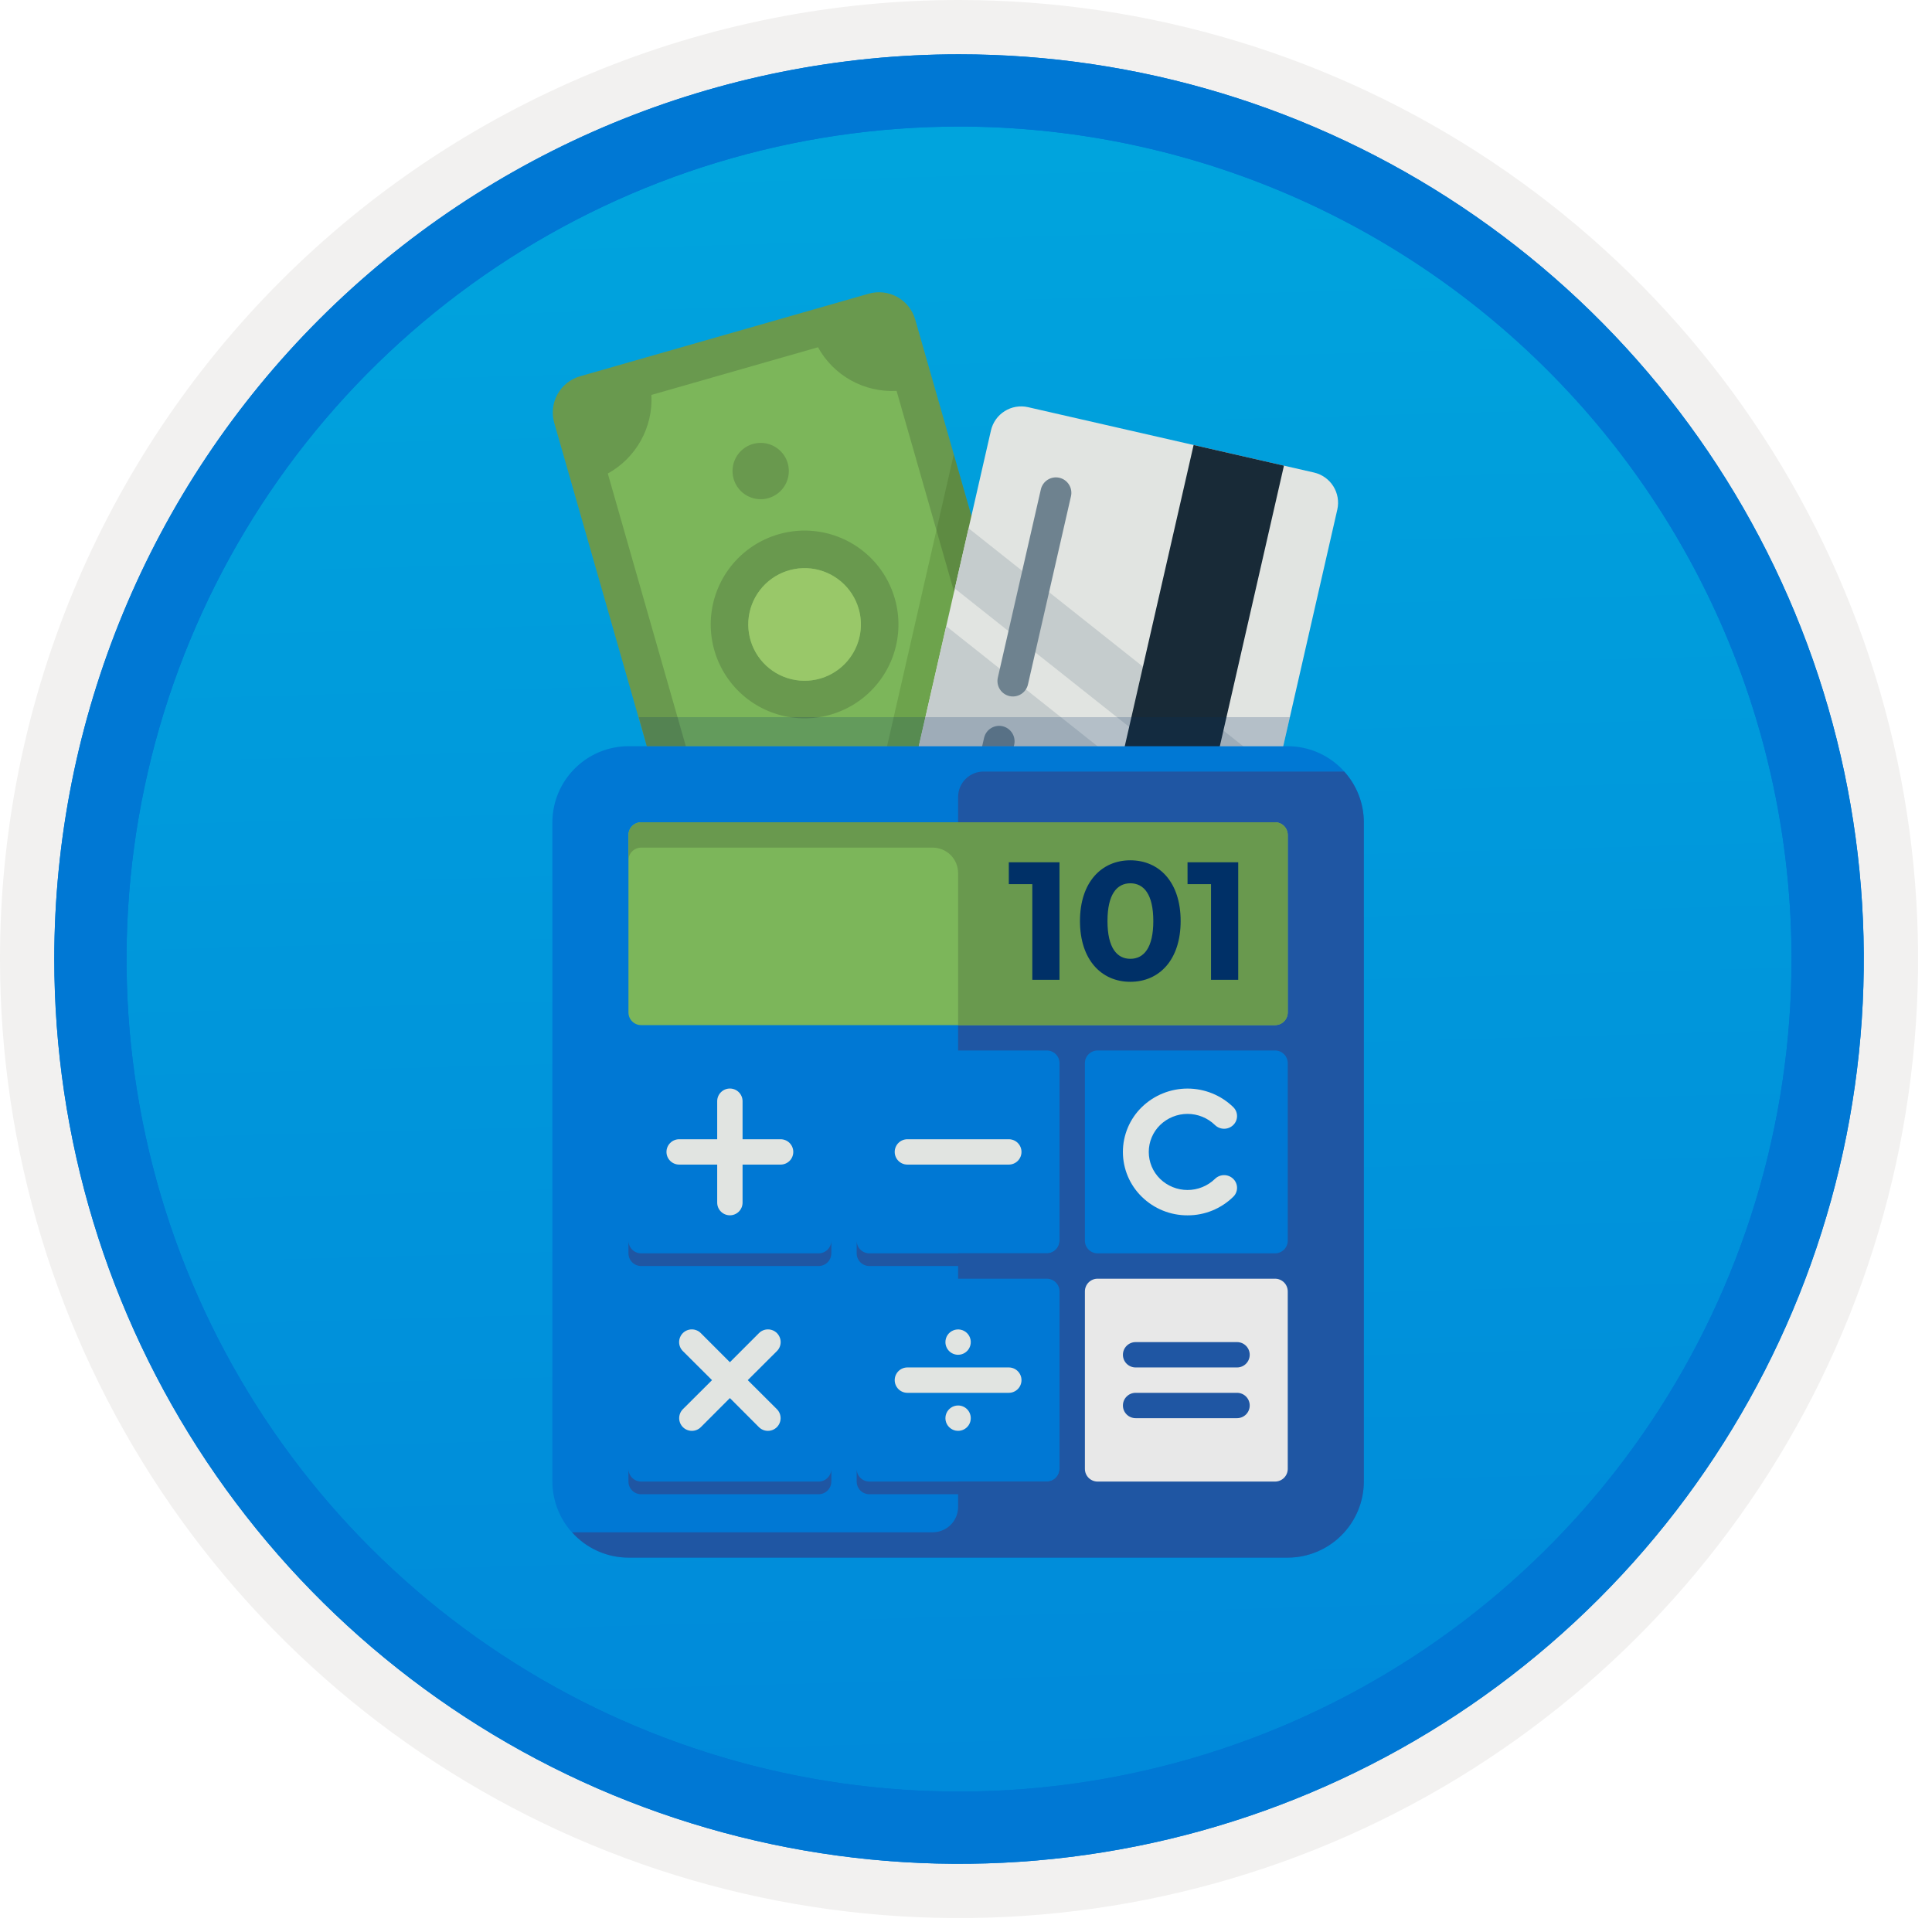 <svg width="100" height="100" viewBox="0 0 100 100" fill="none" xmlns="http://www.w3.org/2000/svg">
<g clip-path="url(#clip0)">
<path d="M49.64 96.45C40.382 96.45 31.332 93.705 23.634 88.561C15.936 83.418 9.936 76.107 6.393 67.553C2.85 59 1.923 49.588 3.73 40.508C5.536 31.428 9.994 23.087 16.54 16.54C23.087 9.994 31.428 5.536 40.508 3.73C49.588 1.923 59 2.85 67.553 6.393C76.107 9.936 83.418 15.936 88.561 23.634C93.705 31.332 96.45 40.382 96.45 49.64C96.451 55.787 95.24 61.875 92.888 67.554C90.535 73.234 87.088 78.394 82.741 82.741C78.394 87.088 73.234 90.535 67.554 92.888C61.875 95.24 55.787 96.451 49.64 96.45V96.45Z" fill="url(#paint0_linear)"/>
<path fill-rule="evenodd" clip-rule="evenodd" d="M95.54 49.64C95.54 58.718 92.848 67.593 87.805 75.141C82.761 82.689 75.592 88.572 67.205 92.046C58.818 95.52 49.589 96.429 40.685 94.658C31.782 92.887 23.603 88.515 17.184 82.096C10.765 75.677 6.393 67.498 4.622 58.595C2.851 49.691 3.76 40.462 7.234 32.075C10.708 23.688 16.591 16.519 24.139 11.476C31.688 6.432 40.562 3.74 49.64 3.74C55.668 3.74 61.636 4.927 67.205 7.234C72.774 9.541 77.834 12.921 82.096 17.184C86.359 21.446 89.739 26.506 92.046 32.075C94.353 37.644 95.54 43.612 95.54 49.64V49.64ZM49.64 3.62732e-07C59.458 3.62732e-07 69.055 2.911 77.219 8.366C85.382 13.82 91.744 21.573 95.501 30.644C99.258 39.714 100.242 49.695 98.326 59.324C96.411 68.954 91.683 77.799 84.741 84.741C77.799 91.683 68.954 96.411 59.324 98.326C49.695 100.242 39.714 99.258 30.644 95.501C21.573 91.744 13.82 85.382 8.366 77.219C2.911 69.055 3.62732e-07 59.458 3.62732e-07 49.64C-0.001 43.121 1.283 36.666 3.777 30.643C6.271 24.62 9.928 19.147 14.537 14.537C19.147 9.928 24.62 6.271 30.643 3.777C36.666 1.283 43.121 -0.001 49.64 3.62732e-07V3.62732e-07Z" fill="#F2F1F0"/>
<path fill-rule="evenodd" clip-rule="evenodd" d="M92.73 49.641C92.73 58.163 90.202 66.494 85.468 73.58C80.733 80.666 74.003 86.189 66.129 89.451C58.256 92.712 49.592 93.565 41.233 91.903C32.874 90.24 25.197 86.136 19.17 80.11C13.144 74.084 9.04 66.406 7.378 58.047C5.715 49.688 6.568 41.024 9.83 33.151C13.091 25.277 18.614 18.547 25.7 13.813C32.786 9.078 41.117 6.551 49.64 6.551C55.298 6.55 60.902 7.665 66.13 9.83C71.358 11.995 76.108 15.169 80.11 19.171C84.111 23.172 87.285 27.922 89.45 33.15C91.616 38.378 92.73 43.982 92.73 49.641V49.641ZM49.64 2.811C58.902 2.811 67.956 5.557 75.657 10.703C83.358 15.849 89.36 23.162 92.905 31.72C96.449 40.277 97.377 49.693 95.57 58.777C93.763 67.861 89.303 76.205 82.753 82.754C76.204 89.304 67.86 93.764 58.776 95.571C49.692 97.378 40.276 96.45 31.718 92.906C23.162 89.361 15.848 83.359 10.702 75.658C5.556 67.957 2.81 58.903 2.81 49.641C2.811 37.221 7.745 25.31 16.527 16.528C25.309 7.746 37.22 2.812 49.64 2.811V2.811Z" fill="#0078D4"/>
<path fill-rule="evenodd" clip-rule="evenodd" d="M92.73 49.641C92.73 58.163 90.202 66.494 85.468 73.58C80.733 80.666 74.003 86.189 66.129 89.451C58.256 92.712 49.592 93.565 41.233 91.903C32.874 90.24 25.197 86.136 19.17 80.11C13.144 74.084 9.04 66.406 7.378 58.047C5.715 49.688 6.568 41.024 9.83 33.151C13.091 25.277 18.614 18.547 25.7 13.813C32.786 9.078 41.117 6.551 49.64 6.551C55.298 6.55 60.902 7.665 66.13 9.83C71.358 11.995 76.108 15.169 80.11 19.171C84.111 23.172 87.285 27.922 89.45 33.15C91.616 38.378 92.73 43.982 92.73 49.641V49.641ZM49.64 2.811C58.902 2.811 67.956 5.557 75.657 10.703C83.358 15.849 89.36 23.162 92.905 31.72C96.449 40.277 97.377 49.693 95.57 58.777C93.763 67.861 89.303 76.205 82.753 82.754C76.204 89.304 67.86 93.764 58.776 95.571C49.692 97.378 40.276 96.45 31.718 92.906C23.162 89.361 15.848 83.359 10.702 75.658C5.556 67.957 2.81 58.903 2.81 49.641C2.811 37.221 7.745 25.31 16.527 16.528C25.309 7.746 37.22 2.812 49.64 2.811V2.811Z" fill="#0078D4"/>
<path fill-rule="evenodd" clip-rule="evenodd" d="M29.62 21.614C29.549 21.366 29.58 21.101 29.705 20.875C29.83 20.65 30.039 20.484 30.287 20.412L45.235 16.135C45.482 16.064 45.748 16.095 45.973 16.22C46.199 16.345 46.365 16.554 46.436 16.802L53.922 42.961C53.993 43.209 53.962 43.474 53.837 43.699C53.712 43.925 53.503 44.091 53.255 44.162L38.307 48.44C38.059 48.511 37.794 48.48 37.568 48.355C37.343 48.23 37.177 48.021 37.105 47.773L29.62 21.614Z" fill="#7CB65A"/>
<path fill-rule="evenodd" clip-rule="evenodd" d="M42.447 35.124C41.893 35.283 41.304 35.274 40.755 35.098C40.206 34.922 39.721 34.587 39.363 34.135C39.004 33.684 38.787 33.136 38.74 32.562C38.692 31.987 38.816 31.411 39.096 30.907C39.376 30.403 39.799 29.993 40.312 29.729C40.825 29.466 41.404 29.36 41.977 29.425C42.55 29.491 43.09 29.725 43.53 30.098C43.97 30.471 44.289 30.965 44.448 31.52C44.66 32.263 44.569 33.06 44.193 33.736C43.818 34.412 43.19 34.911 42.447 35.124V35.124ZM40.309 27.651C39.385 27.915 38.56 28.447 37.939 29.18C37.317 29.914 36.927 30.814 36.818 31.769C36.709 32.724 36.885 33.69 37.325 34.544C37.764 35.399 38.447 36.104 39.287 36.57C40.128 37.036 41.087 37.243 42.045 37.164C43.003 37.085 43.915 36.724 44.668 36.126C45.42 35.528 45.978 34.721 46.272 33.806C46.565 32.89 46.581 31.909 46.316 30.985C46.141 30.372 45.846 29.799 45.45 29.299C45.053 28.799 44.561 28.383 44.003 28.073C43.445 27.764 42.832 27.567 42.198 27.494C41.564 27.422 40.922 27.475 40.309 27.651V27.651Z" fill="#69994E"/>
<path fill-rule="evenodd" clip-rule="evenodd" d="M39.774 25.783C39.497 25.862 39.202 25.858 38.928 25.769C38.653 25.681 38.411 25.514 38.231 25.288C38.052 25.062 37.944 24.789 37.92 24.501C37.896 24.214 37.958 23.926 38.098 23.674C38.238 23.422 38.45 23.217 38.706 23.085C38.962 22.953 39.252 22.901 39.538 22.933C39.825 22.966 40.095 23.083 40.315 23.27C40.535 23.456 40.695 23.703 40.774 23.98C40.88 24.352 40.835 24.751 40.647 25.089C40.46 25.427 40.145 25.676 39.774 25.783Z" fill="#69994E"/>
<path fill-rule="evenodd" clip-rule="evenodd" d="M44.319 41.666C44.041 41.745 43.747 41.74 43.472 41.652C43.198 41.564 42.956 41.397 42.776 41.171C42.597 40.945 42.489 40.672 42.465 40.384C42.441 40.097 42.503 39.809 42.643 39.557C42.783 39.305 42.995 39.1 43.251 38.968C43.507 38.836 43.797 38.783 44.083 38.816C44.37 38.849 44.64 38.966 44.86 39.152C45.08 39.339 45.24 39.586 45.319 39.863C45.425 40.235 45.38 40.634 45.192 40.972C45.005 41.31 44.69 41.559 44.319 41.666V41.666Z" fill="#69994E"/>
<path fill-rule="evenodd" clip-rule="evenodd" d="M42.447 35.124C41.893 35.283 41.304 35.274 40.755 35.097C40.206 34.921 39.721 34.587 39.363 34.135C39.004 33.684 38.787 33.136 38.74 32.561C38.692 31.987 38.816 31.411 39.096 30.907C39.376 30.403 39.799 29.993 40.312 29.729C40.825 29.465 41.404 29.36 41.977 29.425C42.55 29.491 43.09 29.725 43.53 30.098C43.97 30.47 44.289 30.965 44.448 31.52C44.66 32.263 44.569 33.06 44.193 33.736C43.818 34.412 43.19 34.911 42.447 35.124V35.124Z" fill="#99C869"/>
<path fill-rule="evenodd" clip-rule="evenodd" d="M37.135 44.343L31.459 24.509C32.18 24.112 32.774 23.52 33.173 22.8C33.572 22.081 33.761 21.263 33.716 20.442L42.339 17.974C42.736 18.695 43.328 19.289 44.048 19.689C44.768 20.088 45.585 20.276 46.407 20.232L52.083 40.066C51.362 40.463 50.768 41.055 50.369 41.774C49.969 42.494 49.781 43.311 49.825 44.133L41.202 46.601C40.805 45.88 40.213 45.286 39.493 44.886C38.774 44.487 37.956 44.299 37.135 44.343V44.343ZM54.856 42.693L47.37 16.534C47.227 16.04 46.894 15.622 46.444 15.372C45.994 15.122 45.463 15.06 44.967 15.201L30.019 19.478C29.525 19.621 29.107 19.954 28.857 20.405C28.607 20.855 28.545 21.386 28.686 21.881L36.171 48.04C36.314 48.535 36.648 48.953 37.098 49.203C37.548 49.453 38.079 49.514 38.575 49.374L53.523 45.096C54.017 44.953 54.435 44.62 54.685 44.17C54.935 43.72 54.996 43.189 54.856 42.693V42.693Z" fill="#69994E"/>
<path opacity="0.2" fill-rule="evenodd" clip-rule="evenodd" d="M46.202 47.191C45.629 46.842 45.179 46.322 44.918 45.703C44.656 45.085 44.596 44.4 44.744 43.745L49.368 23.516L54.856 42.693L53.522 45.096L46.202 47.191Z" fill="#365615"/>
<path fill-rule="evenodd" clip-rule="evenodd" d="M47.506 46.016C47.093 45.921 46.735 45.666 46.51 45.307C46.285 44.948 46.211 44.514 46.304 44.101L51.292 22.277C51.388 21.864 51.643 21.506 52.001 21.281C52.36 21.055 52.794 20.981 53.207 21.074L68.016 24.459C68.429 24.555 68.787 24.81 69.013 25.169C69.238 25.528 69.312 25.961 69.219 26.374L64.231 48.199C64.135 48.611 63.88 48.969 63.521 49.195C63.162 49.42 62.729 49.494 62.316 49.401L47.506 46.016Z" fill="#E1E4E1"/>
<path fill-rule="evenodd" clip-rule="evenodd" d="M49.421 30.462L50.134 27.344L66.101 40.015L65.389 43.133L49.421 30.462Z" fill="#C5CCCD"/>
<path fill-rule="evenodd" clip-rule="evenodd" d="M47.506 46.017L62.316 49.402C62.729 49.495 63.162 49.421 63.521 49.195C63.88 48.97 64.135 48.612 64.231 48.199L64.943 45.081L48.976 32.41L46.304 44.102C46.211 44.515 46.285 44.948 46.51 45.307C46.735 45.666 47.093 45.921 47.506 46.017V46.017Z" fill="#C5CCCD"/>
<path fill-rule="evenodd" clip-rule="evenodd" d="M53.207 35.427L55.434 25.684C55.481 25.477 55.443 25.261 55.33 25.082C55.218 24.903 55.038 24.776 54.832 24.729C54.626 24.682 54.41 24.718 54.23 24.831C54.051 24.943 53.923 25.122 53.875 25.328L51.648 35.071C51.601 35.278 51.638 35.495 51.751 35.674C51.863 35.854 52.043 35.981 52.25 36.029C52.456 36.076 52.673 36.039 52.853 35.926C53.032 35.813 53.16 35.634 53.207 35.427Z" fill="#6E828F"/>
<path fill-rule="evenodd" clip-rule="evenodd" d="M51.515 42.833L52.495 38.545C52.541 38.339 52.504 38.123 52.391 37.944C52.278 37.764 52.099 37.638 51.893 37.59C51.687 37.543 51.47 37.58 51.291 37.692C51.111 37.804 50.984 37.983 50.936 38.189L49.956 42.476C49.932 42.579 49.929 42.685 49.947 42.788C49.964 42.892 50.002 42.991 50.058 43.08C50.114 43.169 50.186 43.246 50.272 43.307C50.358 43.368 50.455 43.412 50.557 43.435C50.659 43.458 50.766 43.461 50.869 43.444C50.973 43.426 51.072 43.388 51.161 43.332C51.25 43.276 51.327 43.203 51.388 43.118C51.448 43.032 51.492 42.935 51.515 42.833V42.833Z" fill="#6E828F"/>
<path fill-rule="evenodd" clip-rule="evenodd" d="M61.781 23.033L56.08 47.975L60.757 49.044L66.457 24.102L61.781 23.033Z" fill="#182A37"/>
<path opacity="0.2" fill-rule="evenodd" clip-rule="evenodd" d="M33.477 38.623H66.419L66.763 37.119H33.065L33.477 38.623Z" fill="#003067"/>
<path fill-rule="evenodd" clip-rule="evenodd" d="M70.591 76.686V42.56C70.588 41.517 70.172 40.518 69.434 39.78C68.697 39.042 67.697 38.626 66.654 38.623H32.529C31.485 38.626 30.486 39.042 29.748 39.78C29.01 40.518 28.594 41.517 28.591 42.56V76.686C28.594 77.729 29.01 78.729 29.748 79.466C30.485 80.204 31.485 80.62 32.529 80.623H66.654C67.697 80.62 68.697 80.204 69.435 79.466C70.172 78.729 70.588 77.729 70.591 76.686V76.686Z" fill="#0078D4"/>
<path fill-rule="evenodd" clip-rule="evenodd" d="M66.654 80.623C67.698 80.62 68.697 80.204 69.435 79.466C70.173 78.729 70.589 77.729 70.592 76.686V42.56C70.59 41.59 70.228 40.654 69.575 39.935H50.904C50.556 39.936 50.223 40.074 49.977 40.321C49.73 40.566 49.592 40.9 49.592 41.248V77.998C49.591 78.346 49.453 78.68 49.207 78.926C48.961 79.172 48.627 79.31 48.279 79.311H29.609C29.976 79.722 30.426 80.052 30.929 80.278C31.432 80.504 31.977 80.622 32.529 80.623H66.654Z" fill="#1F56A3"/>
<path fill-rule="evenodd" clip-rule="evenodd" d="M43.029 64.217C43.028 64.391 42.959 64.557 42.836 64.68C42.713 64.803 42.546 64.873 42.372 64.873H33.185C33.011 64.873 32.844 64.803 32.721 64.68C32.598 64.557 32.529 64.391 32.529 64.217V55.029C32.529 54.855 32.598 54.689 32.721 54.566C32.844 54.443 33.011 54.374 33.185 54.373H42.372C42.546 54.374 42.713 54.443 42.836 54.566C42.959 54.689 43.028 54.855 43.029 55.029V64.217Z" fill="#0078D4"/>
<path fill-rule="evenodd" clip-rule="evenodd" d="M54.841 64.217C54.841 64.391 54.771 64.557 54.648 64.68C54.525 64.803 54.359 64.873 54.185 64.873H44.997C44.824 64.873 44.657 64.803 44.534 64.68C44.411 64.557 44.342 64.391 44.341 64.217V55.029C44.342 54.855 44.411 54.689 44.534 54.566C44.657 54.443 44.824 54.374 44.997 54.373H54.185C54.359 54.374 54.525 54.443 54.648 54.566C54.771 54.689 54.841 54.855 54.841 55.029V64.217Z" fill="#0078D4"/>
<path fill-rule="evenodd" clip-rule="evenodd" d="M66.654 64.217C66.653 64.391 66.584 64.557 66.461 64.68C66.338 64.803 66.171 64.873 65.997 64.873H56.81C56.636 64.873 56.469 64.803 56.346 64.68C56.223 64.557 56.154 64.391 56.154 64.217V55.029C56.154 54.855 56.223 54.689 56.346 54.566C56.469 54.443 56.636 54.374 56.81 54.373H65.997C66.171 54.374 66.338 54.443 66.461 54.566C66.584 54.689 66.653 54.855 66.654 55.029V64.217Z" fill="#0078D4"/>
<path fill-rule="evenodd" clip-rule="evenodd" d="M66.654 76.029C66.653 76.203 66.584 76.37 66.461 76.493C66.338 76.616 66.171 76.685 65.997 76.686H56.81C56.636 76.685 56.469 76.616 56.346 76.493C56.223 76.37 56.154 76.203 56.154 76.029V66.842C56.154 66.668 56.223 66.501 56.346 66.378C56.469 66.255 56.636 66.186 56.81 66.186H65.997C66.171 66.186 66.338 66.255 66.461 66.378C66.584 66.501 66.653 66.668 66.654 66.842V76.029Z" fill="#E8E8E8"/>
<path fill-rule="evenodd" clip-rule="evenodd" d="M66.654 52.404C66.653 52.578 66.584 52.745 66.461 52.868C66.338 52.991 66.171 53.06 65.997 53.06H33.185C33.011 53.06 32.844 52.991 32.721 52.868C32.598 52.745 32.529 52.578 32.529 52.404V43.217C32.529 43.043 32.598 42.876 32.721 42.753C32.844 42.63 33.011 42.561 33.185 42.56H65.997C66.171 42.561 66.338 42.63 66.461 42.753C66.584 42.876 66.653 43.043 66.654 43.217V52.404Z" fill="#7CB65A"/>
<path fill-rule="evenodd" clip-rule="evenodd" d="M43.029 76.029C43.028 76.203 42.959 76.37 42.836 76.493C42.713 76.616 42.546 76.685 42.372 76.686H33.185C33.011 76.685 32.844 76.616 32.721 76.493C32.598 76.37 32.529 76.203 32.529 76.029V66.842C32.529 66.668 32.598 66.501 32.721 66.378C32.844 66.255 33.011 66.186 33.185 66.186H42.372C42.546 66.186 42.713 66.255 42.836 66.378C42.959 66.501 43.028 66.668 43.029 66.842V76.029Z" fill="#0078D4"/>
<path fill-rule="evenodd" clip-rule="evenodd" d="M54.841 76.029C54.841 76.203 54.771 76.37 54.648 76.493C54.525 76.616 54.359 76.685 54.185 76.686H44.997C44.824 76.685 44.657 76.616 44.534 76.493C44.411 76.37 44.342 76.203 44.341 76.029V66.842C44.342 66.668 44.411 66.501 44.534 66.378C44.657 66.255 44.824 66.186 44.997 66.186H54.185C54.359 66.186 54.525 66.255 54.648 66.378C54.771 66.501 54.841 66.668 54.841 66.842V76.029Z" fill="#0078D4"/>
<path fill-rule="evenodd" clip-rule="evenodd" d="M54.185 76.686H44.997C44.824 76.685 44.657 76.616 44.534 76.493C44.411 76.37 44.342 76.203 44.341 76.029V76.686C44.342 76.859 44.411 77.026 44.534 77.149C44.657 77.272 44.824 77.341 44.997 77.342H54.185C54.359 77.341 54.525 77.272 54.648 77.149C54.771 77.026 54.841 76.859 54.841 76.686V76.029C54.841 76.203 54.771 76.37 54.648 76.493C54.525 76.616 54.359 76.685 54.185 76.686Z" fill="#1F56A3"/>
<path fill-rule="evenodd" clip-rule="evenodd" d="M54.185 64.873H44.997C44.824 64.873 44.657 64.803 44.534 64.68C44.411 64.557 44.342 64.391 44.341 64.217V64.873C44.342 65.047 44.411 65.214 44.534 65.337C44.657 65.46 44.824 65.529 44.997 65.529H54.185C54.359 65.529 54.525 65.46 54.648 65.337C54.771 65.214 54.841 65.047 54.841 64.873V64.217C54.841 64.391 54.771 64.557 54.648 64.68C54.525 64.803 54.359 64.873 54.185 64.873V64.873Z" fill="#1F56A3"/>
<path fill-rule="evenodd" clip-rule="evenodd" d="M42.372 76.686H33.185C33.011 76.685 32.844 76.616 32.721 76.493C32.598 76.37 32.529 76.203 32.529 76.029V76.686C32.529 76.859 32.598 77.026 32.721 77.149C32.844 77.272 33.011 77.341 33.185 77.342H42.372C42.546 77.341 42.713 77.272 42.836 77.149C42.959 77.026 43.028 76.859 43.029 76.686V76.029C43.028 76.203 42.959 76.37 42.836 76.493C42.713 76.616 42.546 76.685 42.372 76.686V76.686Z" fill="#1F56A3"/>
<path fill-rule="evenodd" clip-rule="evenodd" d="M42.372 64.873H33.185C33.011 64.873 32.844 64.803 32.721 64.68C32.598 64.557 32.529 64.391 32.529 64.217V64.873C32.529 65.047 32.598 65.214 32.721 65.337C32.844 65.46 33.011 65.529 33.185 65.529H42.372C42.546 65.529 42.713 65.46 42.836 65.337C42.959 65.214 43.028 65.047 43.029 64.873V64.217C43.028 64.391 42.959 64.557 42.836 64.68C42.713 64.803 42.546 64.873 42.372 64.873Z" fill="#1F56A3"/>
<path fill-rule="evenodd" clip-rule="evenodd" d="M58.779 70.779H64.029C64.203 70.779 64.37 70.71 64.493 70.587C64.616 70.464 64.685 70.297 64.685 70.123C64.685 69.949 64.616 69.782 64.493 69.659C64.37 69.536 64.203 69.467 64.029 69.467H58.779C58.605 69.467 58.438 69.536 58.315 69.659C58.191 69.782 58.122 69.949 58.122 70.123C58.122 70.297 58.191 70.464 58.315 70.587C58.438 70.71 58.605 70.779 58.779 70.779V70.779Z" fill="#1F56A3"/>
<path fill-rule="evenodd" clip-rule="evenodd" d="M64.029 72.092H58.779C58.605 72.092 58.438 72.161 58.315 72.284C58.191 72.407 58.122 72.574 58.122 72.748C58.122 72.922 58.191 73.089 58.315 73.212C58.438 73.335 58.605 73.404 58.779 73.404H64.029C64.203 73.404 64.37 73.335 64.493 73.212C64.616 73.089 64.685 72.922 64.685 72.748C64.685 72.574 64.616 72.407 64.493 72.284C64.37 72.161 64.203 72.092 64.029 72.092Z" fill="#1F56A3"/>
<path fill-rule="evenodd" clip-rule="evenodd" d="M61.47 62.906C60.584 62.91 59.733 62.566 59.101 61.946C58.791 61.644 58.544 61.283 58.376 60.885C58.208 60.486 58.121 60.057 58.121 59.625C58.121 59.192 58.208 58.764 58.376 58.365C58.544 57.966 58.791 57.605 59.101 57.303C59.734 56.688 60.583 56.344 61.466 56.344C62.35 56.344 63.198 56.688 63.832 57.303C63.894 57.364 63.944 57.436 63.978 57.515C64.012 57.595 64.029 57.681 64.029 57.768C64.029 57.854 64.012 57.94 63.978 58.02C63.944 58.099 63.894 58.172 63.832 58.232C63.706 58.355 63.536 58.424 63.36 58.424C63.183 58.424 63.014 58.355 62.887 58.232C62.507 57.862 61.997 57.655 61.466 57.655C60.936 57.655 60.426 57.862 60.046 58.232C59.86 58.413 59.713 58.63 59.612 58.869C59.512 59.108 59.46 59.365 59.46 59.625C59.46 59.884 59.512 60.141 59.612 60.38C59.713 60.62 59.86 60.836 60.046 61.018C60.426 61.387 60.936 61.594 61.466 61.594C61.997 61.594 62.507 61.387 62.887 61.018C63.014 60.894 63.183 60.825 63.36 60.825C63.536 60.825 63.706 60.894 63.832 61.018C63.894 61.078 63.944 61.15 63.978 61.23C64.012 61.31 64.029 61.395 64.029 61.482C64.029 61.569 64.012 61.654 63.978 61.734C63.944 61.814 63.894 61.886 63.832 61.946C63.201 62.564 62.353 62.909 61.47 62.906V62.906Z" fill="#E1E4E1"/>
<path fill-rule="evenodd" clip-rule="evenodd" d="M65.997 42.56H33.185C33.011 42.561 32.844 42.63 32.721 42.753C32.598 42.876 32.529 43.043 32.529 43.217V44.529C32.529 44.355 32.598 44.189 32.721 44.066C32.844 43.943 33.011 43.874 33.185 43.873H48.279C48.627 43.873 48.96 44.012 49.206 44.258C49.452 44.504 49.591 44.838 49.591 45.185V53.06H65.997C66.171 53.06 66.338 52.991 66.461 52.868C66.584 52.745 66.653 52.578 66.654 52.404V43.217C66.653 43.043 66.584 42.876 66.461 42.753C66.338 42.63 66.171 42.561 65.997 42.56V42.56Z" fill="#69994E"/>
<path fill-rule="evenodd" clip-rule="evenodd" d="M52.216 44.633H54.839V50.714H53.432V45.763H52.216L52.216 44.633ZM58.505 50.818C57.011 50.818 55.899 49.68 55.899 47.673C55.899 45.667 57.011 44.529 58.505 44.529C60.007 44.529 61.11 45.667 61.11 47.673C61.11 49.68 60.007 50.818 58.505 50.818V50.818ZM58.505 49.628C59.208 49.628 59.695 49.055 59.695 47.673C59.695 46.292 59.208 45.719 58.505 45.719C57.81 45.719 57.323 46.292 57.323 47.673C57.323 49.055 57.81 49.628 58.505 49.628V49.628ZM61.466 44.633H64.09V50.714H62.682V45.763H61.467L61.466 44.633Z" fill="#003067"/>
<path fill-rule="evenodd" clip-rule="evenodd" d="M52.216 70.779H46.966C46.792 70.779 46.625 70.848 46.502 70.972C46.379 71.095 46.31 71.261 46.31 71.436C46.31 71.61 46.379 71.776 46.502 71.9C46.625 72.023 46.792 72.092 46.966 72.092H52.216C52.39 72.092 52.557 72.023 52.68 71.9C52.803 71.776 52.872 71.61 52.872 71.436C52.872 71.261 52.803 71.095 52.68 70.972C52.557 70.848 52.39 70.779 52.216 70.779Z" fill="#E1E4E1"/>
<path fill-rule="evenodd" clip-rule="evenodd" d="M49.591 70.123C49.721 70.123 49.848 70.085 49.956 70.012C50.064 69.94 50.148 69.838 50.197 69.718C50.247 69.598 50.26 69.466 50.235 69.339C50.209 69.212 50.147 69.094 50.055 69.003C49.963 68.911 49.846 68.849 49.719 68.823C49.592 68.798 49.46 68.811 49.34 68.861C49.22 68.91 49.118 68.994 49.045 69.102C48.973 69.21 48.935 69.337 48.935 69.467C48.935 69.641 49.004 69.808 49.127 69.931C49.25 70.054 49.417 70.123 49.591 70.123V70.123Z" fill="#E1E4E1"/>
<path fill-rule="evenodd" clip-rule="evenodd" d="M49.591 72.748C49.461 72.748 49.334 72.787 49.227 72.859C49.119 72.931 49.035 73.033 48.985 73.153C48.935 73.273 48.922 73.405 48.947 73.532C48.973 73.66 49.035 73.777 49.127 73.868C49.219 73.96 49.336 74.023 49.463 74.048C49.59 74.073 49.722 74.06 49.842 74.011C49.962 73.961 50.065 73.877 50.137 73.769C50.209 73.661 50.247 73.534 50.247 73.404C50.247 73.23 50.178 73.064 50.055 72.94C49.932 72.817 49.765 72.748 49.591 72.748V72.748Z" fill="#E1E4E1"/>
<path fill-rule="evenodd" clip-rule="evenodd" d="M40.404 58.967H38.435V56.998C38.435 56.824 38.366 56.657 38.243 56.534C38.12 56.411 37.953 56.342 37.779 56.342C37.605 56.342 37.438 56.411 37.315 56.534C37.191 56.657 37.122 56.824 37.122 56.998V58.967H35.154C34.98 58.967 34.813 59.036 34.69 59.159C34.566 59.282 34.497 59.449 34.497 59.623C34.497 59.797 34.566 59.964 34.69 60.087C34.813 60.21 34.98 60.279 35.154 60.279H37.122V62.248C37.122 62.422 37.191 62.589 37.315 62.712C37.438 62.835 37.605 62.904 37.779 62.904C37.953 62.904 38.12 62.835 38.243 62.712C38.366 62.589 38.435 62.422 38.435 62.248V60.279H40.404C40.578 60.279 40.745 60.21 40.868 60.087C40.991 59.964 41.06 59.797 41.06 59.623C41.06 59.449 40.991 59.282 40.868 59.159C40.745 59.036 40.578 58.967 40.404 58.967V58.967Z" fill="#E1E4E1"/>
<path fill-rule="evenodd" clip-rule="evenodd" d="M52.216 60.279H46.966C46.792 60.279 46.625 60.21 46.502 60.087C46.379 59.964 46.31 59.797 46.31 59.623C46.31 59.449 46.379 59.282 46.502 59.159C46.625 59.036 46.792 58.967 46.966 58.967H52.216C52.39 58.967 52.557 59.036 52.68 59.159C52.803 59.282 52.872 59.449 52.872 59.623C52.872 59.797 52.803 59.964 52.68 60.087C52.557 60.21 52.39 60.279 52.216 60.279V60.279Z" fill="#E1E4E1"/>
<path fill-rule="evenodd" clip-rule="evenodd" d="M38.704 71.436L40.214 69.931C40.275 69.87 40.324 69.798 40.357 69.718C40.39 69.638 40.407 69.552 40.407 69.466C40.407 69.379 40.389 69.293 40.356 69.214C40.323 69.134 40.274 69.061 40.213 69C40.152 68.939 40.079 68.891 39.999 68.858C39.919 68.825 39.833 68.808 39.747 68.809C39.66 68.809 39.575 68.826 39.495 68.86C39.415 68.893 39.343 68.942 39.282 69.004L37.779 70.508L36.276 69.004C36.215 68.942 36.143 68.893 36.063 68.86C35.983 68.826 35.898 68.809 35.811 68.809C35.725 68.808 35.639 68.825 35.559 68.858C35.479 68.891 35.406 68.939 35.345 69C35.284 69.061 35.235 69.134 35.202 69.214C35.169 69.293 35.151 69.379 35.151 69.466C35.151 69.552 35.168 69.638 35.201 69.718C35.234 69.798 35.283 69.87 35.344 69.931L36.854 71.436L35.344 72.941C35.222 73.065 35.154 73.232 35.154 73.406C35.155 73.58 35.224 73.747 35.348 73.87C35.471 73.992 35.638 74.061 35.812 74.061C35.986 74.061 36.153 73.992 36.276 73.869L37.779 72.364L39.282 73.869C39.405 73.992 39.572 74.061 39.746 74.061C39.92 74.061 40.087 73.992 40.21 73.87C40.334 73.747 40.403 73.58 40.404 73.406C40.405 73.232 40.336 73.065 40.214 72.941L38.704 71.436Z" fill="#E1E4E1"/>
</g>
<defs>
<linearGradient id="paint0_linear" x1="47.87" y1="-15.153" x2="51.852" y2="130.615" gradientUnits="userSpaceOnUse">
<stop stop-color="#00ABDE"/>
<stop offset="1" stop-color="#007ED8"/>
</linearGradient>
<clipPath id="clip0">
<rect width="99.28" height="99.28" fill="white"/>
</clipPath>
</defs>
</svg>
